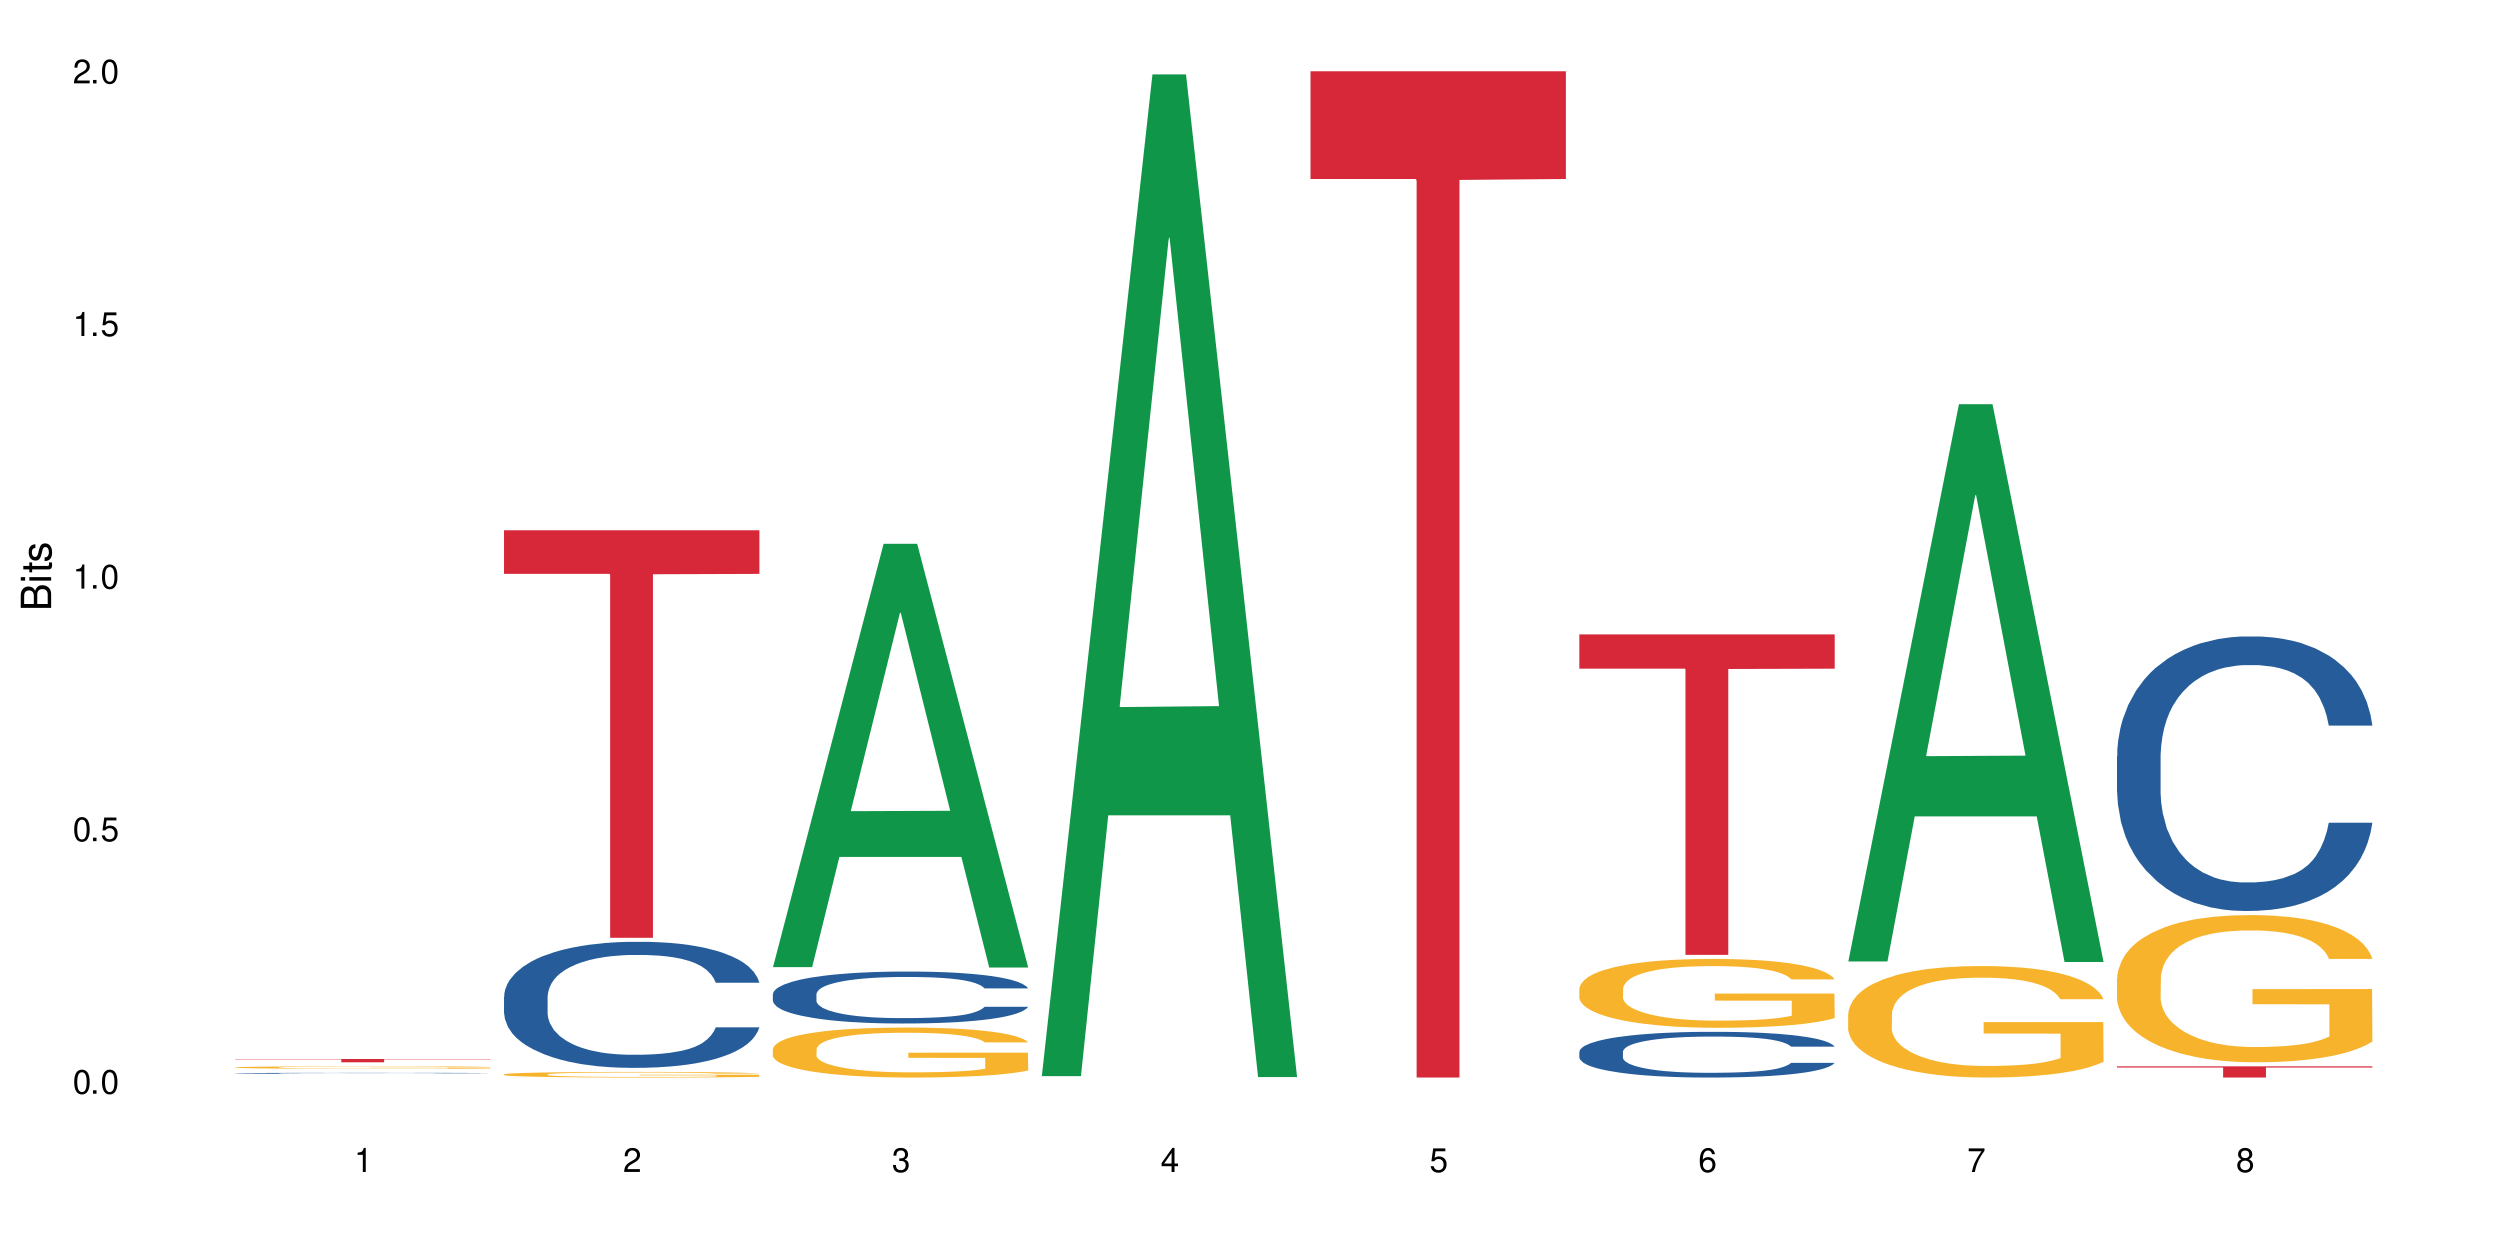 <?xml version="1.0" encoding="UTF-8"?>
<svg xmlns="http://www.w3.org/2000/svg" xmlns:xlink="http://www.w3.org/1999/xlink" width="720" height="360" viewBox="0 0 720 360">
<defs>
<g>
<g id="glyph-0-0">
</g>
<g id="glyph-0-1">
<path d="M 2.641 -6.938 C 2 -6.938 1.422 -6.656 1.078 -6.172 C 0.641 -5.562 0.406 -4.641 0.406 -3.359 C 0.406 -1.016 1.188 0.219 2.641 0.219 C 4.078 0.219 4.859 -1.016 4.859 -3.297 C 4.859 -4.641 4.656 -5.547 4.203 -6.172 C 3.844 -6.656 3.281 -6.938 2.641 -6.938 Z M 2.641 -6.188 C 3.547 -6.188 4 -5.25 4 -3.375 C 4 -1.406 3.562 -0.484 2.625 -0.484 C 1.734 -0.484 1.281 -1.438 1.281 -3.344 C 1.281 -5.25 1.734 -6.188 2.641 -6.188 Z M 2.641 -6.188 "/>
</g>
<g id="glyph-0-2">
<path d="M 1.828 -1 L 0.828 -1 L 0.828 0 L 1.828 0 Z M 1.828 -1 "/>
</g>
<g id="glyph-0-3">
<path d="M 4.562 -6.797 L 1.062 -6.797 L 0.547 -3.094 L 1.328 -3.094 C 1.719 -3.562 2.047 -3.734 2.578 -3.734 C 3.484 -3.734 4.062 -3.109 4.062 -2.094 C 4.062 -1.125 3.484 -0.531 2.578 -0.531 C 1.828 -0.531 1.375 -0.906 1.188 -1.672 L 0.328 -1.672 C 0.453 -1.109 0.547 -0.844 0.75 -0.594 C 1.125 -0.078 1.828 0.219 2.594 0.219 C 3.969 0.219 4.922 -0.781 4.922 -2.219 C 4.922 -3.562 4.031 -4.484 2.719 -4.484 C 2.25 -4.484 1.859 -4.359 1.469 -4.062 L 1.734 -5.969 L 4.562 -5.969 Z M 4.562 -6.797 "/>
</g>
<g id="glyph-0-4">
<path d="M 2.484 -4.938 L 2.484 0 L 3.328 0 L 3.328 -6.938 L 2.766 -6.938 C 2.469 -5.875 2.281 -5.734 0.984 -5.562 L 0.984 -4.938 Z M 2.484 -4.938 "/>
</g>
<g id="glyph-0-5">
<path d="M 4.859 -0.828 L 1.281 -0.828 C 1.359 -1.406 1.672 -1.781 2.5 -2.281 L 3.469 -2.828 C 4.406 -3.344 4.906 -4.062 4.906 -4.906 C 4.906 -5.484 4.672 -6.031 4.266 -6.406 C 3.859 -6.766 3.375 -6.938 2.719 -6.938 C 1.859 -6.938 1.219 -6.625 0.844 -6.031 C 0.609 -5.672 0.5 -5.234 0.484 -4.531 L 1.328 -4.531 C 1.359 -5.016 1.406 -5.281 1.531 -5.516 C 1.75 -5.938 2.188 -6.203 2.703 -6.203 C 3.469 -6.203 4.031 -5.641 4.031 -4.891 C 4.031 -4.344 3.719 -3.859 3.125 -3.516 L 2.234 -3 C 0.812 -2.172 0.406 -1.531 0.328 -0.016 L 4.859 -0.016 Z M 4.859 -0.828 "/>
</g>
<g id="glyph-0-6">
<path d="M 2.125 -3.188 L 2.578 -3.188 C 3.5 -3.188 3.984 -2.766 3.984 -1.922 C 3.984 -1.062 3.469 -0.531 2.594 -0.531 C 1.656 -0.531 1.203 -1 1.156 -2.016 L 0.312 -2.016 C 0.344 -1.453 0.438 -1.094 0.609 -0.781 C 0.953 -0.109 1.625 0.219 2.547 0.219 C 3.953 0.219 4.859 -0.625 4.859 -1.938 C 4.859 -2.828 4.516 -3.297 3.703 -3.594 C 4.344 -3.844 4.656 -4.328 4.656 -5.031 C 4.656 -6.219 3.875 -6.938 2.578 -6.938 C 1.203 -6.938 0.484 -6.172 0.453 -4.703 L 1.297 -4.703 C 1.312 -5.125 1.344 -5.359 1.453 -5.578 C 1.641 -5.969 2.062 -6.203 2.594 -6.203 C 3.344 -6.203 3.797 -5.75 3.797 -5 C 3.797 -4.516 3.609 -4.219 3.25 -4.047 C 3.016 -3.953 2.703 -3.922 2.125 -3.906 Z M 2.125 -3.188 "/>
</g>
<g id="glyph-0-7">
<path d="M 3.141 -1.672 L 3.141 0 L 3.984 0 L 3.984 -1.672 L 4.984 -1.672 L 4.984 -2.438 L 3.984 -2.438 L 3.984 -6.938 L 3.359 -6.938 L 0.266 -2.578 L 0.266 -1.672 Z M 3.141 -2.438 L 1 -2.438 L 3.141 -5.5 Z M 3.141 -2.438 "/>
</g>
<g id="glyph-0-8">
<path d="M 4.781 -5.125 C 4.609 -6.266 3.891 -6.938 2.844 -6.938 C 2.094 -6.938 1.422 -6.578 1.031 -5.953 C 0.594 -5.266 0.406 -4.422 0.406 -3.172 C 0.406 -2 0.578 -1.25 0.984 -0.641 C 1.359 -0.078 1.953 0.219 2.703 0.219 C 3.984 0.219 4.922 -0.75 4.922 -2.094 C 4.922 -3.375 4.062 -4.281 2.844 -4.281 C 2.172 -4.281 1.641 -4.031 1.281 -3.516 C 1.281 -5.234 1.828 -6.188 2.797 -6.188 C 3.391 -6.188 3.797 -5.797 3.938 -5.125 Z M 2.734 -3.531 C 3.547 -3.531 4.062 -2.953 4.062 -2.031 C 4.062 -1.156 3.484 -0.531 2.703 -0.531 C 1.922 -0.531 1.328 -1.188 1.328 -2.078 C 1.328 -2.938 1.906 -3.531 2.734 -3.531 Z M 2.734 -3.531 "/>
</g>
<g id="glyph-0-9">
<path d="M 4.984 -6.797 L 0.438 -6.797 L 0.438 -5.969 L 4.109 -5.969 C 2.5 -3.656 1.828 -2.234 1.328 0 L 2.219 0 C 2.594 -2.172 3.453 -4.047 4.984 -6.094 Z M 4.984 -6.797 "/>
</g>
<g id="glyph-0-10">
<path d="M 3.75 -3.656 C 4.469 -4.094 4.688 -4.438 4.688 -5.078 C 4.688 -6.172 3.844 -6.938 2.641 -6.938 C 1.438 -6.938 0.594 -6.172 0.594 -5.094 C 0.594 -4.438 0.812 -4.094 1.516 -3.656 C 0.734 -3.266 0.359 -2.703 0.359 -1.922 C 0.359 -0.656 1.281 0.219 2.641 0.219 C 3.984 0.219 4.922 -0.656 4.922 -1.922 C 4.922 -2.703 4.531 -3.266 3.75 -3.656 Z M 2.641 -6.188 C 3.359 -6.188 3.812 -5.75 3.812 -5.062 C 3.812 -4.406 3.344 -3.984 2.641 -3.984 C 1.922 -3.984 1.453 -4.406 1.453 -5.078 C 1.453 -5.75 1.922 -6.188 2.641 -6.188 Z M 2.641 -3.266 C 3.484 -3.266 4.062 -2.719 4.062 -1.906 C 4.062 -1.078 3.484 -0.531 2.625 -0.531 C 1.797 -0.531 1.219 -1.094 1.219 -1.906 C 1.219 -2.719 1.781 -3.266 2.641 -3.266 Z M 2.641 -3.266 "/>
</g>
<g id="glyph-1-0">
</g>
<g id="glyph-1-1">
<path d="M 0 -0.953 L 0 -4.891 C 0 -5.719 -0.234 -6.344 -0.734 -6.797 C -1.188 -7.234 -1.812 -7.469 -2.5 -7.469 C -3.547 -7.469 -4.188 -7 -4.625 -5.875 C -4.984 -6.688 -5.625 -7.094 -6.531 -7.094 C -7.172 -7.094 -7.734 -6.859 -8.141 -6.391 C -8.562 -5.922 -8.75 -5.344 -8.75 -4.5 L -8.75 -0.953 Z M -4.984 -2.062 L -7.766 -2.062 L -7.766 -4.219 C -7.766 -4.844 -7.688 -5.203 -7.453 -5.5 C -7.219 -5.812 -6.859 -5.969 -6.375 -5.969 C -5.891 -5.969 -5.531 -5.812 -5.297 -5.5 C -5.062 -5.203 -4.984 -4.844 -4.984 -4.219 Z M -0.984 -2.062 L -4 -2.062 L -4 -4.781 C -4 -5.766 -3.438 -6.359 -2.484 -6.359 C -1.547 -6.359 -0.984 -5.766 -0.984 -4.781 Z M -0.984 -2.062 "/>
</g>
<g id="glyph-1-2">
<path d="M -6.281 -1.797 L -6.281 -0.797 L 0 -0.797 L 0 -1.797 Z M -8.75 -1.797 L -8.75 -0.797 L -7.484 -0.797 L -7.484 -1.797 Z M -8.75 -1.797 "/>
</g>
<g id="glyph-1-3">
<path d="M -6.281 -3.047 L -6.281 -2.016 L -8.016 -2.016 L -8.016 -1.016 L -6.281 -1.016 L -6.281 -0.172 L -5.469 -0.172 L -5.469 -1.016 L -0.719 -1.016 C -0.078 -1.016 0.281 -1.453 0.281 -2.234 C 0.281 -2.5 0.25 -2.719 0.188 -3.047 L -0.641 -3.047 C -0.609 -2.906 -0.594 -2.766 -0.594 -2.562 C -0.594 -2.141 -0.719 -2.016 -1.156 -2.016 L -5.469 -2.016 L -5.469 -3.047 Z M -6.281 -3.047 "/>
</g>
<g id="glyph-1-4">
<path d="M -4.531 -5.25 C -5.766 -5.25 -6.469 -4.422 -6.469 -2.969 C -6.469 -1.516 -5.719 -0.562 -4.547 -0.562 C -3.562 -0.562 -3.094 -1.062 -2.734 -2.562 L -2.516 -3.484 C -2.344 -4.188 -2.094 -4.469 -1.641 -4.469 C -1.047 -4.469 -0.641 -3.875 -0.641 -3 C -0.641 -2.453 -0.797 -2 -1.062 -1.75 C -1.25 -1.594 -1.422 -1.531 -1.875 -1.469 L -1.875 -0.406 C -0.422 -0.453 0.281 -1.266 0.281 -2.922 C 0.281 -4.5 -0.5 -5.516 -1.719 -5.516 C -2.656 -5.516 -3.172 -4.984 -3.469 -3.734 L -3.703 -2.766 C -3.891 -1.953 -4.156 -1.609 -4.594 -1.609 C -5.188 -1.609 -5.547 -2.125 -5.547 -2.938 C -5.547 -3.75 -5.203 -4.172 -4.531 -4.203 Z M -4.531 -5.25 "/>
</g>
</g>
</defs>
<rect x="-72" y="-36" width="864" height="432" fill="rgb(100%, 100%, 100%)" fill-opacity="1"/>
<path fill-rule="nonzero" fill="rgb(14.51%, 36.078%, 60%)" fill-opacity="1" d="M 67.73 309.102 L 67.82 309.102 L 67.82 309.094 L 68.09 309.082 L 68.719 309.07 L 69.344 309.062 L 70.961 309.047 L 73.203 309.031 L 75.535 309.02 L 77.238 309.012 L 78.766 309.008 L 82.262 308.996 L 84.504 308.992 L 86.926 308.988 L 89.887 308.984 L 92.039 308.98 L 96.883 308.977 L 100.469 308.973 L 109.262 308.973 L 112.848 308.977 L 118.32 308.977 L 120.742 308.98 L 124.957 308.988 L 128.727 308.992 L 130.43 308.996 L 133.121 309.008 L 135.184 309.016 L 136.617 309.02 L 138.234 309.031 L 139.668 309.043 L 140.746 309.055 L 141.281 309.066 L 128.727 309.066 L 128.098 309.059 L 127.379 309.051 L 126.035 309.039 L 124.688 309.031 L 122.805 309.023 L 121.102 309.02 L 118.77 309.012 L 116.707 309.008 L 114.555 309.008 L 112.488 309.004 L 102.266 309.004 L 98.766 309.008 L 96.883 309.008 L 94.191 309.012 L 92.309 309.016 L 90.066 309.02 L 88.539 309.027 L 86.656 309.031 L 85.312 309.039 L 83.785 309.047 L 82.891 309.055 L 82.082 309.062 L 81.363 309.07 L 80.828 309.078 L 80.469 309.09 L 80.289 309.098 L 80.289 309.141 L 80.469 309.148 L 80.918 309.16 L 82.082 309.176 L 83.785 309.191 L 85.762 309.203 L 87.645 309.211 L 88.719 309.215 L 90.156 309.219 L 92.398 309.223 L 95.629 309.23 L 97.512 309.23 L 100.383 309.234 L 110.785 309.234 L 113.117 309.23 L 115.539 309.23 L 118.859 309.227 L 120.922 309.219 L 122.715 309.215 L 124.062 309.211 L 124.957 309.207 L 126.305 309.199 L 127.379 309.188 L 128.188 309.18 L 128.727 309.172 L 141.281 309.172 L 140.746 309.18 L 139.938 309.191 L 139.129 309.199 L 137.875 309.207 L 136.441 309.219 L 134.375 309.227 L 132.672 309.23 L 130.43 309.238 L 128.367 309.242 L 126.125 309.25 L 122.805 309.254 L 120.652 309.258 L 118.32 309.258 L 115.539 309.262 L 112.043 309.262 L 108.273 309.266 L 101.008 309.266 L 98.227 309.262 L 94.551 309.262 L 89.977 309.254 L 86.656 309.25 L 84.055 309.246 L 81.812 309.238 L 79.301 309.234 L 76.074 309.223 L 74.098 309.211 L 72.754 309.203 L 71.23 309.195 L 70.152 309.184 L 68.898 309.172 L 68 309.152 L 67.73 309.137 Z M 67.73 309.102 "/>
<path fill-rule="nonzero" fill="rgb(96.863%, 70.196%, 16.863%)" fill-opacity="1" d="M 67.73 307.406 L 67.82 307.406 L 67.82 307.395 L 68.18 307.367 L 69.078 307.324 L 70.242 307.293 L 71.5 307.266 L 72.305 307.254 L 73.652 307.234 L 74.816 307.219 L 77.777 307.191 L 81.543 307.164 L 83.609 307.152 L 85.941 307.141 L 89.258 307.129 L 90.785 307.125 L 95.449 307.113 L 100.738 307.109 L 106.57 307.105 L 109.262 307.105 L 112.938 307.109 L 117.961 307.117 L 120.832 307.125 L 123.074 307.129 L 125.406 307.137 L 128.277 307.152 L 130.969 307.168 L 135.273 307.199 L 137.066 307.223 L 138.594 307.242 L 139.938 307.27 L 140.746 307.293 L 141.281 307.316 L 128.816 307.316 L 128.098 307.293 L 127.289 307.277 L 125.945 307.254 L 124.598 307.238 L 123.254 307.227 L 120.742 307.211 L 118.59 307.199 L 115.898 307.191 L 113.297 307.188 L 110.336 307.184 L 108.543 307.18 L 103.789 307.18 L 99.484 307.184 L 96.973 307.191 L 95.18 307.195 L 92.668 307.203 L 91.141 307.211 L 90.246 307.219 L 87.555 307.238 L 85.762 307.254 L 84.773 307.27 L 83.52 307.289 L 82.621 307.305 L 81.633 307.332 L 81.098 307.348 L 80.379 307.395 L 80.289 307.508 L 80.559 307.531 L 81.098 307.559 L 81.812 307.582 L 82.891 307.605 L 83.965 307.625 L 85.852 307.652 L 87.465 307.668 L 88.719 307.68 L 91.141 307.695 L 92.129 307.703 L 94.461 307.711 L 96.883 307.723 L 99.844 307.73 L 102.086 307.734 L 105.672 307.738 L 110.246 307.738 L 115.629 307.734 L 119.039 307.727 L 121.371 307.723 L 122.895 307.719 L 124.777 307.711 L 126.125 307.703 L 127.379 307.699 L 128.906 307.688 L 128.906 307.531 L 106.75 307.531 L 106.75 307.461 L 141.195 307.461 L 141.281 307.711 L 139.398 307.727 L 137.066 307.746 L 134.824 307.758 L 132.492 307.77 L 129.176 307.781 L 126.484 307.789 L 122.355 307.797 L 118.59 307.805 L 114.645 307.809 L 103.34 307.809 L 99.395 307.805 L 96.254 307.801 L 93.383 307.793 L 90.516 307.785 L 86.926 307.77 L 84.594 307.762 L 79.75 307.73 L 77.598 307.715 L 76.164 307.699 L 74.727 307.684 L 73.203 307.664 L 71.766 307.645 L 70.691 307.625 L 69.703 307.602 L 68.988 307.578 L 68.27 307.551 L 67.91 307.527 L 67.73 307.508 Z M 67.73 307.406 "/>
<path fill-rule="nonzero" fill="rgb(83.922%, 15.686%, 22.353%)" fill-opacity="1" d="M 67.73 304.996 L 141.281 304.996 L 141.281 305.098 L 110.629 305.098 L 110.629 305.941 L 98.297 305.941 L 98.297 305.098 L 67.73 305.098 Z M 67.73 304.996 "/>
<path fill-rule="nonzero" fill="rgb(14.51%, 36.078%, 60%)" fill-opacity="1" d="M 145.156 287.047 L 145.242 287.012 L 145.242 286.219 L 145.512 284.957 L 146.141 283.363 L 146.77 282.27 L 148.383 280.312 L 150.625 278.422 L 152.957 276.961 L 154.664 276.098 L 156.188 275.434 L 159.684 274.207 L 161.93 273.574 L 164.352 273.012 L 167.309 272.449 L 169.461 272.117 L 174.305 271.586 L 177.895 271.352 L 180.676 271.254 L 186.684 271.254 L 190.273 271.387 L 192.875 271.551 L 195.742 271.816 L 198.164 272.117 L 202.383 272.848 L 206.148 273.773 L 207.852 274.305 L 210.543 275.336 L 212.605 276.328 L 214.043 277.191 L 215.656 278.422 L 217.094 279.914 L 218.168 281.605 L 218.707 283.031 L 206.148 283.031 L 205.52 281.703 L 204.805 280.676 L 203.457 279.316 L 202.113 278.355 L 200.23 277.391 L 198.523 276.762 L 196.191 276.129 L 194.129 275.734 L 191.977 275.434 L 189.914 275.234 L 185.969 275.035 L 181.391 275.035 L 179.688 275.102 L 176.191 275.367 L 174.305 275.602 L 171.613 276.062 L 169.73 276.496 L 167.488 277.16 L 165.965 277.723 L 164.082 278.586 L 162.734 279.348 L 161.211 280.445 L 160.312 281.273 L 159.508 282.203 L 158.789 283.297 L 158.25 284.457 L 157.891 285.688 L 157.711 286.879 L 157.711 292.023 L 157.891 293.219 L 158.34 294.609 L 159.508 296.637 L 161.211 298.395 L 163.184 299.789 L 165.066 300.781 L 166.145 301.246 L 167.578 301.777 L 169.82 302.441 L 173.051 303.105 L 174.934 303.371 L 177.805 303.637 L 180.766 303.77 L 184.711 303.77 L 188.211 303.637 L 190.543 303.469 L 192.965 303.203 L 196.281 302.641 L 198.344 302.109 L 200.141 301.48 L 201.484 300.848 L 202.383 300.316 L 203.727 299.289 L 204.805 298.16 L 205.609 297 L 206.148 295.871 L 218.707 295.871 L 218.168 297.199 L 217.359 298.492 L 216.555 299.457 L 215.297 300.617 L 213.863 301.645 L 211.801 302.805 L 210.094 303.57 L 207.852 304.398 L 205.789 305.031 L 203.547 305.594 L 200.23 306.258 L 198.074 306.59 L 195.742 306.887 L 192.965 307.152 L 189.465 307.387 L 185.699 307.52 L 182.199 307.551 L 178.434 307.484 L 175.652 307.352 L 171.973 307.055 L 167.398 306.457 L 164.082 305.824 L 161.48 305.195 L 159.238 304.531 L 156.727 303.637 L 153.496 302.176 L 151.523 301.047 L 150.176 300.117 L 148.652 298.824 L 147.574 297.664 L 146.32 295.805 L 145.422 293.449 L 145.156 291.625 Z M 145.156 287.047 "/>
<path fill-rule="nonzero" fill="rgb(96.863%, 70.196%, 16.863%)" fill-opacity="1" d="M 145.156 309.406 L 145.242 309.406 L 145.242 309.375 L 145.602 309.309 L 146.5 309.219 L 147.664 309.145 L 148.922 309.086 L 149.73 309.055 L 151.074 309.008 L 152.242 308.977 L 155.199 308.91 L 158.969 308.848 L 161.031 308.82 L 163.363 308.797 L 166.684 308.77 L 168.207 308.758 L 172.871 308.734 L 178.164 308.719 L 183.992 308.715 L 186.684 308.715 L 190.363 308.723 L 195.387 308.738 L 198.254 308.754 L 200.496 308.77 L 202.828 308.789 L 205.699 308.816 L 208.391 308.852 L 210.543 308.887 L 212.695 308.934 L 214.492 308.98 L 216.016 309.031 L 217.359 309.094 L 218.168 309.145 L 218.707 309.195 L 206.238 309.195 L 205.52 309.145 L 204.715 309.105 L 203.367 309.055 L 202.023 309.02 L 200.676 308.992 L 198.164 308.953 L 196.012 308.93 L 193.32 308.91 L 190.723 308.898 L 187.762 308.887 L 185.969 308.883 L 181.211 308.883 L 176.906 308.895 L 174.395 308.906 L 172.602 308.918 L 170.09 308.941 L 168.566 308.957 L 167.668 308.969 L 164.977 309.016 L 163.184 309.059 L 162.195 309.086 L 160.941 309.129 L 160.043 309.168 L 159.059 309.23 L 158.52 309.273 L 157.801 309.375 L 157.711 309.641 L 157.98 309.695 L 158.52 309.758 L 159.238 309.809 L 160.312 309.867 L 161.391 309.91 L 163.273 309.965 L 164.887 310.004 L 166.145 310.031 L 168.566 310.07 L 169.551 310.082 L 171.883 310.109 L 174.305 310.129 L 177.266 310.148 L 179.508 310.156 L 183.098 310.164 L 187.672 310.164 L 193.055 310.156 L 196.461 310.145 L 198.793 310.133 L 200.32 310.121 L 202.203 310.105 L 203.547 310.09 L 204.805 310.074 L 206.328 310.047 L 206.328 309.695 L 184.172 309.695 L 184.172 309.527 L 218.617 309.527 L 218.707 310.105 L 216.824 310.145 L 214.492 310.184 L 212.25 310.211 L 209.918 310.238 L 206.598 310.266 L 203.906 310.285 L 199.781 310.305 L 196.012 310.316 L 192.066 310.328 L 188.566 310.332 L 184.441 310.332 L 180.766 310.328 L 176.816 310.32 L 173.68 310.309 L 170.809 310.293 L 167.938 310.273 L 164.352 310.242 L 162.016 310.219 L 159.594 310.188 L 157.172 310.152 L 155.02 310.109 L 153.586 310.078 L 152.152 310.043 L 150.625 310 L 149.191 309.949 L 148.113 309.902 L 147.129 309.852 L 146.41 309.805 L 145.691 309.738 L 145.332 309.684 L 145.156 309.637 Z M 145.156 309.406 "/>
<path fill-rule="nonzero" fill="rgb(83.922%, 15.686%, 22.353%)" fill-opacity="1" d="M 145.156 152.715 L 218.707 152.715 L 218.707 165.277 L 188.051 165.387 L 188.051 270.09 L 175.719 270.09 L 175.719 165.5 L 175.539 165.277 L 145.156 165.277 Z M 145.156 152.715 "/>
<path fill-rule="nonzero" fill="rgb(6.275%, 58.824%, 28.235%)" fill-opacity="1" d="M 222.578 278.539 L 222.656 278.426 L 254.48 156.609 L 264.148 156.609 L 296.129 278.652 L 284.895 278.652 L 276.879 246.797 L 241.75 246.797 L 233.895 278.539 L 222.578 278.539 L 245.129 233.617 L 273.656 233.504 L 259.434 176.547 L 259.273 176.434 L 259.117 176.777 L 245.051 233.504 L 245.129 233.617 Z M 222.578 278.539 "/>
<path fill-rule="nonzero" fill="rgb(14.51%, 36.078%, 60%)" fill-opacity="1" d="M 222.578 286.324 L 222.668 286.309 L 222.668 285.98 L 222.938 285.461 L 223.562 284.805 L 224.191 284.355 L 225.809 283.551 L 228.051 282.77 L 230.383 282.168 L 232.086 281.812 L 233.609 281.539 L 237.109 281.035 L 239.352 280.773 L 241.773 280.543 L 244.734 280.309 L 246.887 280.172 L 251.73 279.953 L 255.316 279.859 L 258.098 279.816 L 264.109 279.816 L 267.695 279.871 L 270.297 279.941 L 273.168 280.051 L 275.59 280.172 L 279.805 280.473 L 283.57 280.855 L 285.277 281.074 L 287.969 281.5 L 290.031 281.91 L 291.465 282.266 L 293.082 282.77 L 294.516 283.387 L 295.59 284.082 L 296.129 284.668 L 283.57 284.668 L 282.945 284.121 L 282.227 283.699 L 280.883 283.141 L 279.535 282.742 L 277.652 282.348 L 275.949 282.086 L 273.617 281.828 L 271.551 281.664 L 269.398 281.539 L 267.336 281.457 L 263.391 281.375 L 258.816 281.375 L 257.109 281.402 L 253.613 281.512 L 251.73 281.609 L 249.039 281.801 L 247.156 281.977 L 244.914 282.25 L 243.387 282.484 L 241.504 282.84 L 240.16 283.152 L 238.633 283.605 L 237.738 283.945 L 236.93 284.328 L 236.211 284.777 L 235.672 285.258 L 235.316 285.762 L 235.137 286.254 L 235.137 288.375 L 235.316 288.867 L 235.762 289.441 L 236.93 290.273 L 238.633 290.996 L 240.605 291.57 L 242.492 291.98 L 243.566 292.172 L 245.004 292.391 L 247.246 292.664 L 250.473 292.938 L 252.355 293.047 L 255.227 293.156 L 258.188 293.211 L 262.133 293.211 L 265.633 293.156 L 267.965 293.09 L 270.387 292.98 L 273.707 292.746 L 275.77 292.527 L 277.562 292.27 L 278.906 292.008 L 279.805 291.789 L 281.148 291.367 L 282.227 290.902 L 283.035 290.422 L 283.57 289.957 L 296.129 289.957 L 295.59 290.504 L 294.785 291.039 L 293.977 291.434 L 292.723 291.914 L 291.285 292.336 L 289.223 292.816 L 287.52 293.129 L 285.277 293.473 L 283.215 293.73 L 280.973 293.965 L 277.652 294.238 L 275.5 294.375 L 273.168 294.496 L 270.387 294.605 L 266.887 294.703 L 263.121 294.758 L 259.621 294.77 L 255.855 294.742 L 253.074 294.688 L 249.398 294.566 L 244.824 294.32 L 241.504 294.059 L 238.902 293.801 L 236.66 293.527 L 234.148 293.156 L 230.918 292.555 L 228.945 292.09 L 227.602 291.707 L 226.074 291.176 L 225 290.695 L 223.742 289.93 L 222.848 288.961 L 222.578 288.211 Z M 222.578 286.324 "/>
<path fill-rule="nonzero" fill="rgb(96.863%, 70.196%, 16.863%)" fill-opacity="1" d="M 222.578 302.102 L 222.668 302.086 L 222.668 301.824 L 223.027 301.234 L 223.922 300.418 L 225.09 299.746 L 226.344 299.223 L 227.152 298.945 L 228.496 298.551 L 229.664 298.262 L 232.625 297.668 L 236.391 297.117 L 238.453 296.879 L 240.785 296.656 L 244.105 296.406 L 245.629 296.316 L 250.293 296.105 L 255.586 295.973 L 261.418 295.934 L 264.109 295.945 L 267.785 296 L 272.809 296.145 L 275.68 296.277 L 277.922 296.406 L 280.254 296.578 L 283.125 296.84 L 285.816 297.156 L 287.969 297.473 L 290.121 297.867 L 291.914 298.289 L 293.438 298.746 L 294.785 299.301 L 295.59 299.762 L 296.129 300.219 L 283.66 300.219 L 282.945 299.762 L 282.137 299.406 L 280.793 298.973 L 279.445 298.656 L 278.102 298.406 L 275.59 298.062 L 273.438 297.855 L 270.746 297.668 L 268.145 297.551 L 265.184 297.473 L 263.391 297.445 L 258.637 297.445 L 254.332 297.539 L 251.82 297.645 L 250.023 297.75 L 247.512 297.945 L 245.988 298.102 L 245.094 298.207 L 242.402 298.617 L 240.605 298.984 L 239.621 299.234 L 238.363 299.629 L 237.469 299.984 L 236.48 300.512 L 235.941 300.902 L 235.227 301.797 L 235.137 304.164 L 235.406 304.664 L 235.941 305.203 L 236.66 305.676 L 237.738 306.176 L 238.812 306.559 L 240.695 307.07 L 242.312 307.414 L 243.566 307.637 L 245.988 307.992 L 246.977 308.109 L 249.309 308.348 L 251.73 308.531 L 254.691 308.688 L 256.934 308.77 L 260.52 308.832 L 265.094 308.832 L 270.477 308.754 L 273.887 308.648 L 276.219 308.543 L 277.742 308.453 L 279.625 308.309 L 280.973 308.176 L 282.227 308.031 L 283.75 307.809 L 283.75 304.664 L 261.598 304.652 L 261.598 303.18 L 296.039 303.164 L 296.129 308.309 L 294.246 308.664 L 291.914 309.004 L 289.672 309.266 L 287.34 309.492 L 284.02 309.742 L 281.328 309.898 L 277.203 310.082 L 273.438 310.199 L 269.488 310.281 L 265.992 310.32 L 261.867 310.332 L 258.188 310.305 L 254.242 310.227 L 251.102 310.121 L 248.23 309.992 L 245.359 309.82 L 241.773 309.543 L 239.441 309.32 L 237.02 309.043 L 234.598 308.715 L 232.445 308.359 L 231.008 308.082 L 229.574 307.77 L 228.051 307.375 L 226.613 306.926 L 225.539 306.52 L 224.551 306.059 L 223.832 305.625 L 223.117 305.035 L 222.758 304.559 L 222.578 304.152 Z M 222.578 302.102 "/>
<path fill-rule="nonzero" fill="rgb(6.275%, 58.824%, 28.235%)" fill-opacity="1" d="M 300 309.918 L 300.078 309.645 L 331.906 21.426 L 341.57 21.426 L 373.555 310.188 L 362.316 310.188 L 354.301 234.812 L 319.176 234.812 L 311.316 309.918 L 300 309.918 L 322.555 203.633 L 351.078 203.359 L 336.855 68.605 L 336.699 68.332 L 336.543 69.148 L 322.477 203.359 L 322.555 203.633 Z M 300 309.918 "/>
<path fill-rule="nonzero" fill="rgb(83.922%, 15.686%, 22.353%)" fill-opacity="1" d="M 377.426 20.527 L 450.977 20.527 L 450.977 51.547 L 420.324 51.82 L 420.324 310.332 L 407.988 310.332 L 407.988 52.094 L 407.809 51.547 L 377.426 51.547 Z M 377.426 20.527 "/>
<path fill-rule="nonzero" fill="rgb(14.51%, 36.078%, 60%)" fill-opacity="1" d="M 454.848 302.898 L 454.938 302.887 L 454.938 302.598 L 455.207 302.141 L 455.836 301.562 L 456.461 301.164 L 458.078 300.453 L 460.32 299.77 L 462.652 299.238 L 464.355 298.926 L 465.879 298.688 L 469.379 298.242 L 471.621 298.012 L 474.043 297.809 L 477.004 297.602 L 479.156 297.484 L 484 297.289 L 487.586 297.207 L 490.367 297.172 L 496.379 297.172 L 499.965 297.219 L 502.566 297.277 L 505.438 297.375 L 507.859 297.484 L 512.074 297.746 L 515.844 298.086 L 517.547 298.277 L 520.238 298.648 L 522.301 299.012 L 523.734 299.324 L 525.352 299.77 L 526.785 300.309 L 527.863 300.922 L 528.398 301.441 L 515.844 301.441 L 515.215 300.961 L 514.496 300.586 L 513.152 300.094 L 511.805 299.746 L 509.922 299.395 L 508.219 299.168 L 505.887 298.938 L 503.824 298.793 L 501.672 298.688 L 499.605 298.613 L 495.66 298.543 L 491.086 298.543 L 489.383 298.566 L 485.883 298.66 L 484 298.746 L 481.309 298.914 L 479.426 299.07 L 477.184 299.312 L 475.656 299.516 L 473.773 299.828 L 472.43 300.105 L 470.902 300.504 L 470.008 300.805 L 469.199 301.141 L 468.48 301.539 L 467.945 301.957 L 467.586 302.402 L 467.406 302.836 L 467.406 304.703 L 467.586 305.137 L 468.035 305.641 L 469.199 306.375 L 470.902 307.012 L 472.879 307.516 L 474.762 307.879 L 475.836 308.047 L 477.273 308.238 L 479.516 308.48 L 482.742 308.719 L 484.629 308.816 L 487.496 308.914 L 490.457 308.961 L 494.406 308.961 L 497.902 308.914 L 500.234 308.852 L 502.656 308.758 L 505.977 308.551 L 508.039 308.359 L 509.832 308.129 L 511.18 307.902 L 512.074 307.711 L 513.422 307.336 L 514.496 306.926 L 515.305 306.508 L 515.844 306.098 L 528.398 306.098 L 527.863 306.578 L 527.055 307.047 L 526.246 307.398 L 524.992 307.816 L 523.555 308.191 L 521.492 308.613 L 519.789 308.887 L 517.547 309.188 L 515.484 309.418 L 513.242 309.621 L 509.922 309.863 L 507.77 309.984 L 505.438 310.094 L 502.656 310.188 L 499.16 310.273 L 495.391 310.32 L 491.895 310.332 L 488.125 310.309 L 485.344 310.262 L 481.668 310.152 L 477.094 309.934 L 473.773 309.707 L 471.172 309.477 L 468.93 309.238 L 466.418 308.914 L 463.191 308.383 L 461.215 307.973 L 459.871 307.637 L 458.348 307.168 L 457.27 306.746 L 456.016 306.074 L 455.117 305.219 L 454.848 304.559 Z M 454.848 302.898 "/>
<path fill-rule="nonzero" fill="rgb(96.863%, 70.196%, 16.863%)" fill-opacity="1" d="M 454.848 284.668 L 454.938 284.648 L 454.938 284.285 L 455.297 283.469 L 456.191 282.348 L 457.359 281.422 L 458.613 280.699 L 459.422 280.32 L 460.77 279.773 L 461.934 279.375 L 464.895 278.562 L 468.66 277.801 L 470.723 277.477 L 473.055 277.168 L 476.375 276.824 L 477.898 276.695 L 482.562 276.406 L 487.855 276.227 L 493.688 276.172 L 496.379 276.188 L 500.055 276.262 L 505.078 276.461 L 507.949 276.641 L 510.191 276.824 L 512.523 277.059 L 515.395 277.422 L 518.086 277.855 L 520.238 278.289 L 522.391 278.832 L 524.184 279.414 L 525.711 280.047 L 527.055 280.809 L 527.863 281.441 L 528.398 282.074 L 515.934 282.074 L 515.215 281.441 L 514.406 280.953 L 513.062 280.355 L 511.715 279.922 L 510.371 279.574 L 507.859 279.105 L 505.707 278.816 L 503.016 278.562 L 500.414 278.398 L 497.453 278.289 L 495.66 278.254 L 490.906 278.254 L 486.602 278.379 L 484.09 278.523 L 482.297 278.672 L 479.785 278.941 L 478.258 279.16 L 477.363 279.305 L 474.672 279.867 L 472.879 280.375 L 471.891 280.719 L 470.633 281.262 L 469.738 281.75 L 468.75 282.473 L 468.211 283.02 L 467.496 284.25 L 467.406 287.512 L 467.676 288.199 L 468.211 288.941 L 468.93 289.594 L 470.008 290.281 L 471.082 290.809 L 472.965 291.512 L 474.582 291.984 L 475.836 292.293 L 478.258 292.781 L 479.246 292.945 L 481.578 293.27 L 484 293.523 L 486.961 293.742 L 489.203 293.852 L 492.789 293.941 L 497.363 293.941 L 502.746 293.832 L 506.156 293.688 L 508.488 293.543 L 510.012 293.414 L 511.895 293.215 L 513.242 293.035 L 514.496 292.836 L 516.023 292.527 L 516.023 288.199 L 493.867 288.18 L 493.867 286.152 L 528.309 286.133 L 528.398 293.215 L 526.516 293.707 L 524.184 294.176 L 521.941 294.539 L 519.609 294.848 L 516.289 295.191 L 513.602 295.41 L 509.473 295.66 L 505.707 295.824 L 501.758 295.934 L 498.262 295.988 L 494.137 296.008 L 490.457 295.969 L 486.512 295.859 L 483.371 295.715 L 480.5 295.535 L 477.633 295.301 L 474.043 294.918 L 471.711 294.609 L 469.289 294.23 L 466.867 293.777 L 464.715 293.289 L 463.281 292.91 L 461.844 292.473 L 460.32 291.93 L 458.883 291.312 L 457.809 290.754 L 456.82 290.117 L 456.102 289.52 L 455.387 288.707 L 455.027 288.055 L 454.848 287.492 Z M 454.848 284.668 "/>
<path fill-rule="nonzero" fill="rgb(83.922%, 15.686%, 22.353%)" fill-opacity="1" d="M 454.848 182.699 L 528.398 182.699 L 528.398 192.578 L 497.746 192.668 L 497.746 275.008 L 485.414 275.008 L 485.414 192.754 L 485.234 192.578 L 454.848 192.578 Z M 454.848 182.699 "/>
<path fill-rule="nonzero" fill="rgb(6.275%, 58.824%, 28.235%)" fill-opacity="1" d="M 532.27 276.898 L 532.352 276.75 L 564.176 116.41 L 573.84 116.41 L 605.824 277.051 L 594.586 277.051 L 586.57 235.117 L 551.445 235.117 L 543.586 276.898 L 532.27 276.898 L 554.824 217.773 L 583.348 217.621 L 569.125 142.656 L 568.969 142.508 L 568.812 142.957 L 554.746 217.621 L 554.824 217.773 Z M 532.27 276.898 "/>
<path fill-rule="nonzero" fill="rgb(96.863%, 70.196%, 16.863%)" fill-opacity="1" d="M 532.27 291.973 L 532.359 291.941 L 532.359 291.355 L 532.719 290.035 L 533.617 288.215 L 534.781 286.723 L 536.039 285.547 L 536.844 284.934 L 538.191 284.051 L 539.355 283.406 L 542.316 282.086 L 546.086 280.855 L 548.148 280.328 L 550.48 279.828 L 553.797 279.27 L 555.324 279.066 L 559.988 278.598 L 565.281 278.305 L 571.109 278.215 L 573.801 278.246 L 577.48 278.363 L 582.5 278.684 L 585.371 278.977 L 587.613 279.27 L 589.945 279.652 L 592.816 280.238 L 595.508 280.941 L 597.66 281.648 L 599.812 282.527 L 601.609 283.465 L 603.133 284.492 L 604.477 285.723 L 605.285 286.75 L 605.824 287.777 L 593.355 287.777 L 592.637 286.75 L 591.832 285.957 L 590.484 284.992 L 589.141 284.285 L 587.793 283.73 L 585.281 282.965 L 583.129 282.496 L 580.438 282.086 L 577.836 281.824 L 574.879 281.648 L 573.082 281.59 L 568.328 281.59 L 564.023 281.793 L 561.512 282.027 L 559.719 282.262 L 557.207 282.703 L 555.684 283.055 L 554.785 283.289 L 552.094 284.199 L 550.301 285.02 L 549.312 285.578 L 548.059 286.457 L 547.16 287.25 L 546.176 288.422 L 545.637 289.301 L 544.918 291.297 L 544.828 296.574 L 545.098 297.691 L 545.637 298.895 L 546.355 299.949 L 547.43 301.062 L 548.508 301.914 L 550.391 303.059 L 552.004 303.82 L 553.262 304.32 L 555.684 305.113 L 556.668 305.375 L 559 305.902 L 561.422 306.312 L 564.383 306.668 L 566.625 306.844 L 570.215 306.988 L 574.789 306.988 L 580.168 306.812 L 583.578 306.578 L 585.91 306.344 L 587.434 306.137 L 589.32 305.816 L 590.664 305.523 L 591.922 305.199 L 593.445 304.699 L 593.445 297.691 L 571.289 297.66 L 571.289 294.375 L 605.734 294.348 L 605.824 305.816 L 603.941 306.605 L 601.609 307.371 L 599.363 307.957 L 597.031 308.457 L 593.715 309.012 L 591.023 309.363 L 586.898 309.773 L 583.129 310.039 L 579.184 310.215 L 575.684 310.305 L 571.559 310.332 L 567.883 310.273 L 563.934 310.098 L 560.797 309.863 L 557.926 309.57 L 555.055 309.188 L 551.465 308.574 L 549.133 308.074 L 546.711 307.457 L 544.289 306.727 L 542.137 305.934 L 540.703 305.316 L 539.266 304.613 L 537.742 303.734 L 536.309 302.734 L 535.23 301.828 L 534.246 300.801 L 533.527 299.832 L 532.809 298.512 L 532.449 297.457 L 532.27 296.547 Z M 532.27 291.973 "/>
<path fill-rule="nonzero" fill="rgb(14.51%, 36.078%, 60%)" fill-opacity="1" d="M 609.695 217.719 L 609.785 217.645 L 609.785 215.91 L 610.055 213.164 L 610.68 209.695 L 611.309 207.312 L 612.922 203.047 L 615.164 198.93 L 617.5 195.75 L 619.203 193.871 L 620.727 192.426 L 624.227 189.75 L 626.469 188.379 L 628.891 187.152 L 631.852 185.922 L 634.004 185.199 L 638.848 184.043 L 642.434 183.539 L 645.215 183.32 L 651.223 183.32 L 654.812 183.609 L 657.414 183.973 L 660.285 184.551 L 662.707 185.199 L 666.922 186.789 L 670.688 188.812 L 672.395 189.969 L 675.086 192.207 L 677.148 194.375 L 678.582 196.254 L 680.195 198.93 L 681.633 202.18 L 682.707 205.867 L 683.246 208.973 L 670.688 208.973 L 670.062 206.082 L 669.344 203.844 L 667.996 200.879 L 666.652 198.785 L 664.77 196.688 L 663.066 195.316 L 660.734 193.941 L 658.668 193.074 L 656.516 192.426 L 654.453 191.992 L 650.508 191.559 L 645.934 191.559 L 644.227 191.703 L 640.73 192.281 L 638.848 192.785 L 636.156 193.797 L 634.273 194.738 L 632.027 196.184 L 630.504 197.41 L 628.621 199.289 L 627.273 200.953 L 625.75 203.336 L 624.852 205.145 L 624.047 207.168 L 623.328 209.551 L 622.789 212.082 L 622.43 214.754 L 622.254 217.355 L 622.254 228.555 L 622.43 231.156 L 622.879 234.191 L 624.047 238.602 L 625.75 242.43 L 627.723 245.465 L 629.605 247.633 L 630.684 248.645 L 632.117 249.801 L 634.363 251.246 L 637.59 252.691 L 639.473 253.27 L 642.344 253.848 L 645.305 254.137 L 649.25 254.137 L 652.75 253.848 L 655.082 253.488 L 657.504 252.91 L 660.82 251.68 L 662.887 250.523 L 664.68 249.152 L 666.023 247.777 L 666.922 246.621 L 668.266 244.383 L 669.344 241.926 L 670.152 239.395 L 670.688 236.938 L 683.246 236.938 L 682.707 239.828 L 681.902 242.648 L 681.094 244.742 L 679.84 247.273 L 678.402 249.512 L 676.34 252.043 L 674.637 253.703 L 672.395 255.512 L 670.332 256.883 L 668.086 258.109 L 664.77 259.555 L 662.617 260.277 L 660.285 260.93 L 657.504 261.508 L 654.004 262.012 L 650.238 262.301 L 646.738 262.375 L 642.973 262.23 L 640.191 261.941 L 636.516 261.289 L 631.941 259.988 L 628.621 258.617 L 626.02 257.246 L 623.777 255.801 L 621.266 253.848 L 618.035 250.668 L 616.062 248.211 L 614.719 246.188 L 613.191 243.371 L 612.117 240.84 L 610.859 236.793 L 609.965 231.664 L 609.695 227.688 Z M 609.695 217.719 "/>
<path fill-rule="nonzero" fill="rgb(96.863%, 70.196%, 16.863%)" fill-opacity="1" d="M 609.695 281.703 L 609.785 281.664 L 609.785 280.887 L 610.145 279.145 L 611.039 276.746 L 612.207 274.77 L 613.461 273.219 L 614.27 272.406 L 615.613 271.246 L 616.781 270.395 L 619.742 268.652 L 623.508 267.023 L 625.57 266.328 L 627.902 265.668 L 631.223 264.934 L 632.746 264.66 L 637.41 264.043 L 642.703 263.656 L 648.535 263.539 L 651.223 263.578 L 654.902 263.73 L 659.926 264.16 L 662.797 264.547 L 665.039 264.934 L 667.371 265.438 L 670.242 266.211 L 672.93 267.141 L 675.086 268.07 L 677.238 269.23 L 679.031 270.473 L 680.555 271.824 L 681.902 273.453 L 682.707 274.809 L 683.246 276.164 L 670.777 276.164 L 670.062 274.809 L 669.254 273.762 L 667.91 272.484 L 666.562 271.555 L 665.219 270.82 L 662.707 269.812 L 660.555 269.191 L 657.863 268.652 L 655.262 268.301 L 652.301 268.07 L 650.508 267.992 L 645.754 267.992 L 641.449 268.262 L 638.938 268.574 L 637.141 268.883 L 634.629 269.465 L 633.105 269.93 L 632.207 270.238 L 629.52 271.438 L 627.723 272.523 L 626.738 273.258 L 625.48 274.422 L 624.586 275.465 L 623.598 277.016 L 623.059 278.176 L 622.344 280.812 L 622.254 287.781 L 622.52 289.254 L 623.059 290.84 L 623.777 292.234 L 624.852 293.707 L 625.93 294.828 L 627.812 296.34 L 629.43 297.348 L 630.684 298.004 L 633.105 299.051 L 634.094 299.398 L 636.426 300.098 L 638.848 300.641 L 641.805 301.105 L 644.047 301.336 L 647.637 301.531 L 652.211 301.531 L 657.594 301.297 L 661 300.988 L 663.332 300.676 L 664.859 300.406 L 666.742 299.98 L 668.086 299.594 L 669.344 299.168 L 670.867 298.508 L 670.867 289.254 L 648.715 289.215 L 648.715 284.879 L 683.156 284.84 L 683.246 299.98 L 681.363 301.027 L 679.031 302.031 L 676.789 302.809 L 674.457 303.465 L 671.137 304.203 L 668.445 304.668 L 664.32 305.207 L 660.555 305.559 L 656.605 305.789 L 653.109 305.906 L 648.98 305.945 L 645.305 305.867 L 641.359 305.633 L 638.219 305.324 L 635.348 304.938 L 632.477 304.434 L 628.891 303.621 L 626.559 302.961 L 624.137 302.148 L 621.715 301.18 L 619.562 300.137 L 618.125 299.32 L 616.691 298.395 L 615.164 297.23 L 613.73 295.914 L 612.656 294.715 L 611.668 293.359 L 610.949 292.082 L 610.234 290.336 L 609.875 288.945 L 609.695 287.742 Z M 609.695 281.703 "/>
<path fill-rule="nonzero" fill="rgb(83.922%, 15.686%, 22.353%)" fill-opacity="1" d="M 609.695 307.109 L 683.246 307.109 L 683.246 307.453 L 652.594 307.457 L 652.594 310.332 L 640.258 310.332 L 640.258 307.461 L 640.082 307.453 L 609.695 307.453 Z M 609.695 307.109 "/>
<g fill="rgb(0%, 0%, 0%)" fill-opacity="1">
<use xlink:href="#glyph-0-1" x="20.965" y="314.993"/>
<use xlink:href="#glyph-0-2" x="25.965" y="314.993"/>
<use xlink:href="#glyph-0-1" x="28.965" y="314.993"/>
</g>
<g fill="rgb(0%, 0%, 0%)" fill-opacity="1">
<use xlink:href="#glyph-0-1" x="20.965" y="242.251"/>
<use xlink:href="#glyph-0-2" x="25.965" y="242.251"/>
<use xlink:href="#glyph-0-3" x="28.965" y="242.251"/>
</g>
<g fill="rgb(0%, 0%, 0%)" fill-opacity="1">
<use xlink:href="#glyph-0-4" x="20.965" y="169.509"/>
<use xlink:href="#glyph-0-2" x="25.965" y="169.509"/>
<use xlink:href="#glyph-0-1" x="28.965" y="169.509"/>
</g>
<g fill="rgb(0%, 0%, 0%)" fill-opacity="1">
<use xlink:href="#glyph-0-4" x="20.965" y="96.767"/>
<use xlink:href="#glyph-0-2" x="25.965" y="96.767"/>
<use xlink:href="#glyph-0-3" x="28.965" y="96.767"/>
</g>
<g fill="rgb(0%, 0%, 0%)" fill-opacity="1">
<use xlink:href="#glyph-0-5" x="20.965" y="24.024"/>
<use xlink:href="#glyph-0-2" x="25.965" y="24.024"/>
<use xlink:href="#glyph-0-1" x="28.965" y="24.024"/>
</g>
<g fill="rgb(0%, 0%, 0%)" fill-opacity="1">
<use xlink:href="#glyph-0-4" x="102.008" y="337.532"/>
</g>
<g fill="rgb(0%, 0%, 0%)" fill-opacity="1">
<use xlink:href="#glyph-0-5" x="179.43" y="337.532"/>
</g>
<g fill="rgb(0%, 0%, 0%)" fill-opacity="1">
<use xlink:href="#glyph-0-6" x="256.855" y="337.532"/>
</g>
<g fill="rgb(0%, 0%, 0%)" fill-opacity="1">
<use xlink:href="#glyph-0-7" x="334.277" y="337.532"/>
</g>
<g fill="rgb(0%, 0%, 0%)" fill-opacity="1">
<use xlink:href="#glyph-0-3" x="411.699" y="337.532"/>
</g>
<g fill="rgb(0%, 0%, 0%)" fill-opacity="1">
<use xlink:href="#glyph-0-8" x="489.125" y="337.532"/>
</g>
<g fill="rgb(0%, 0%, 0%)" fill-opacity="1">
<use xlink:href="#glyph-0-9" x="566.547" y="337.532"/>
</g>
<g fill="rgb(0%, 0%, 0%)" fill-opacity="1">
<use xlink:href="#glyph-0-10" x="643.969" y="337.532"/>
</g>
<g fill="rgb(0%, 0%, 0%)" fill-opacity="1">
<use xlink:href="#glyph-1-1" x="14.725" y="176.012"/>
<use xlink:href="#glyph-1-2" x="14.725" y="168.012"/>
<use xlink:href="#glyph-1-3" x="14.725" y="165.012"/>
<use xlink:href="#glyph-1-4" x="14.725" y="162.012"/>
</g>
</svg>
